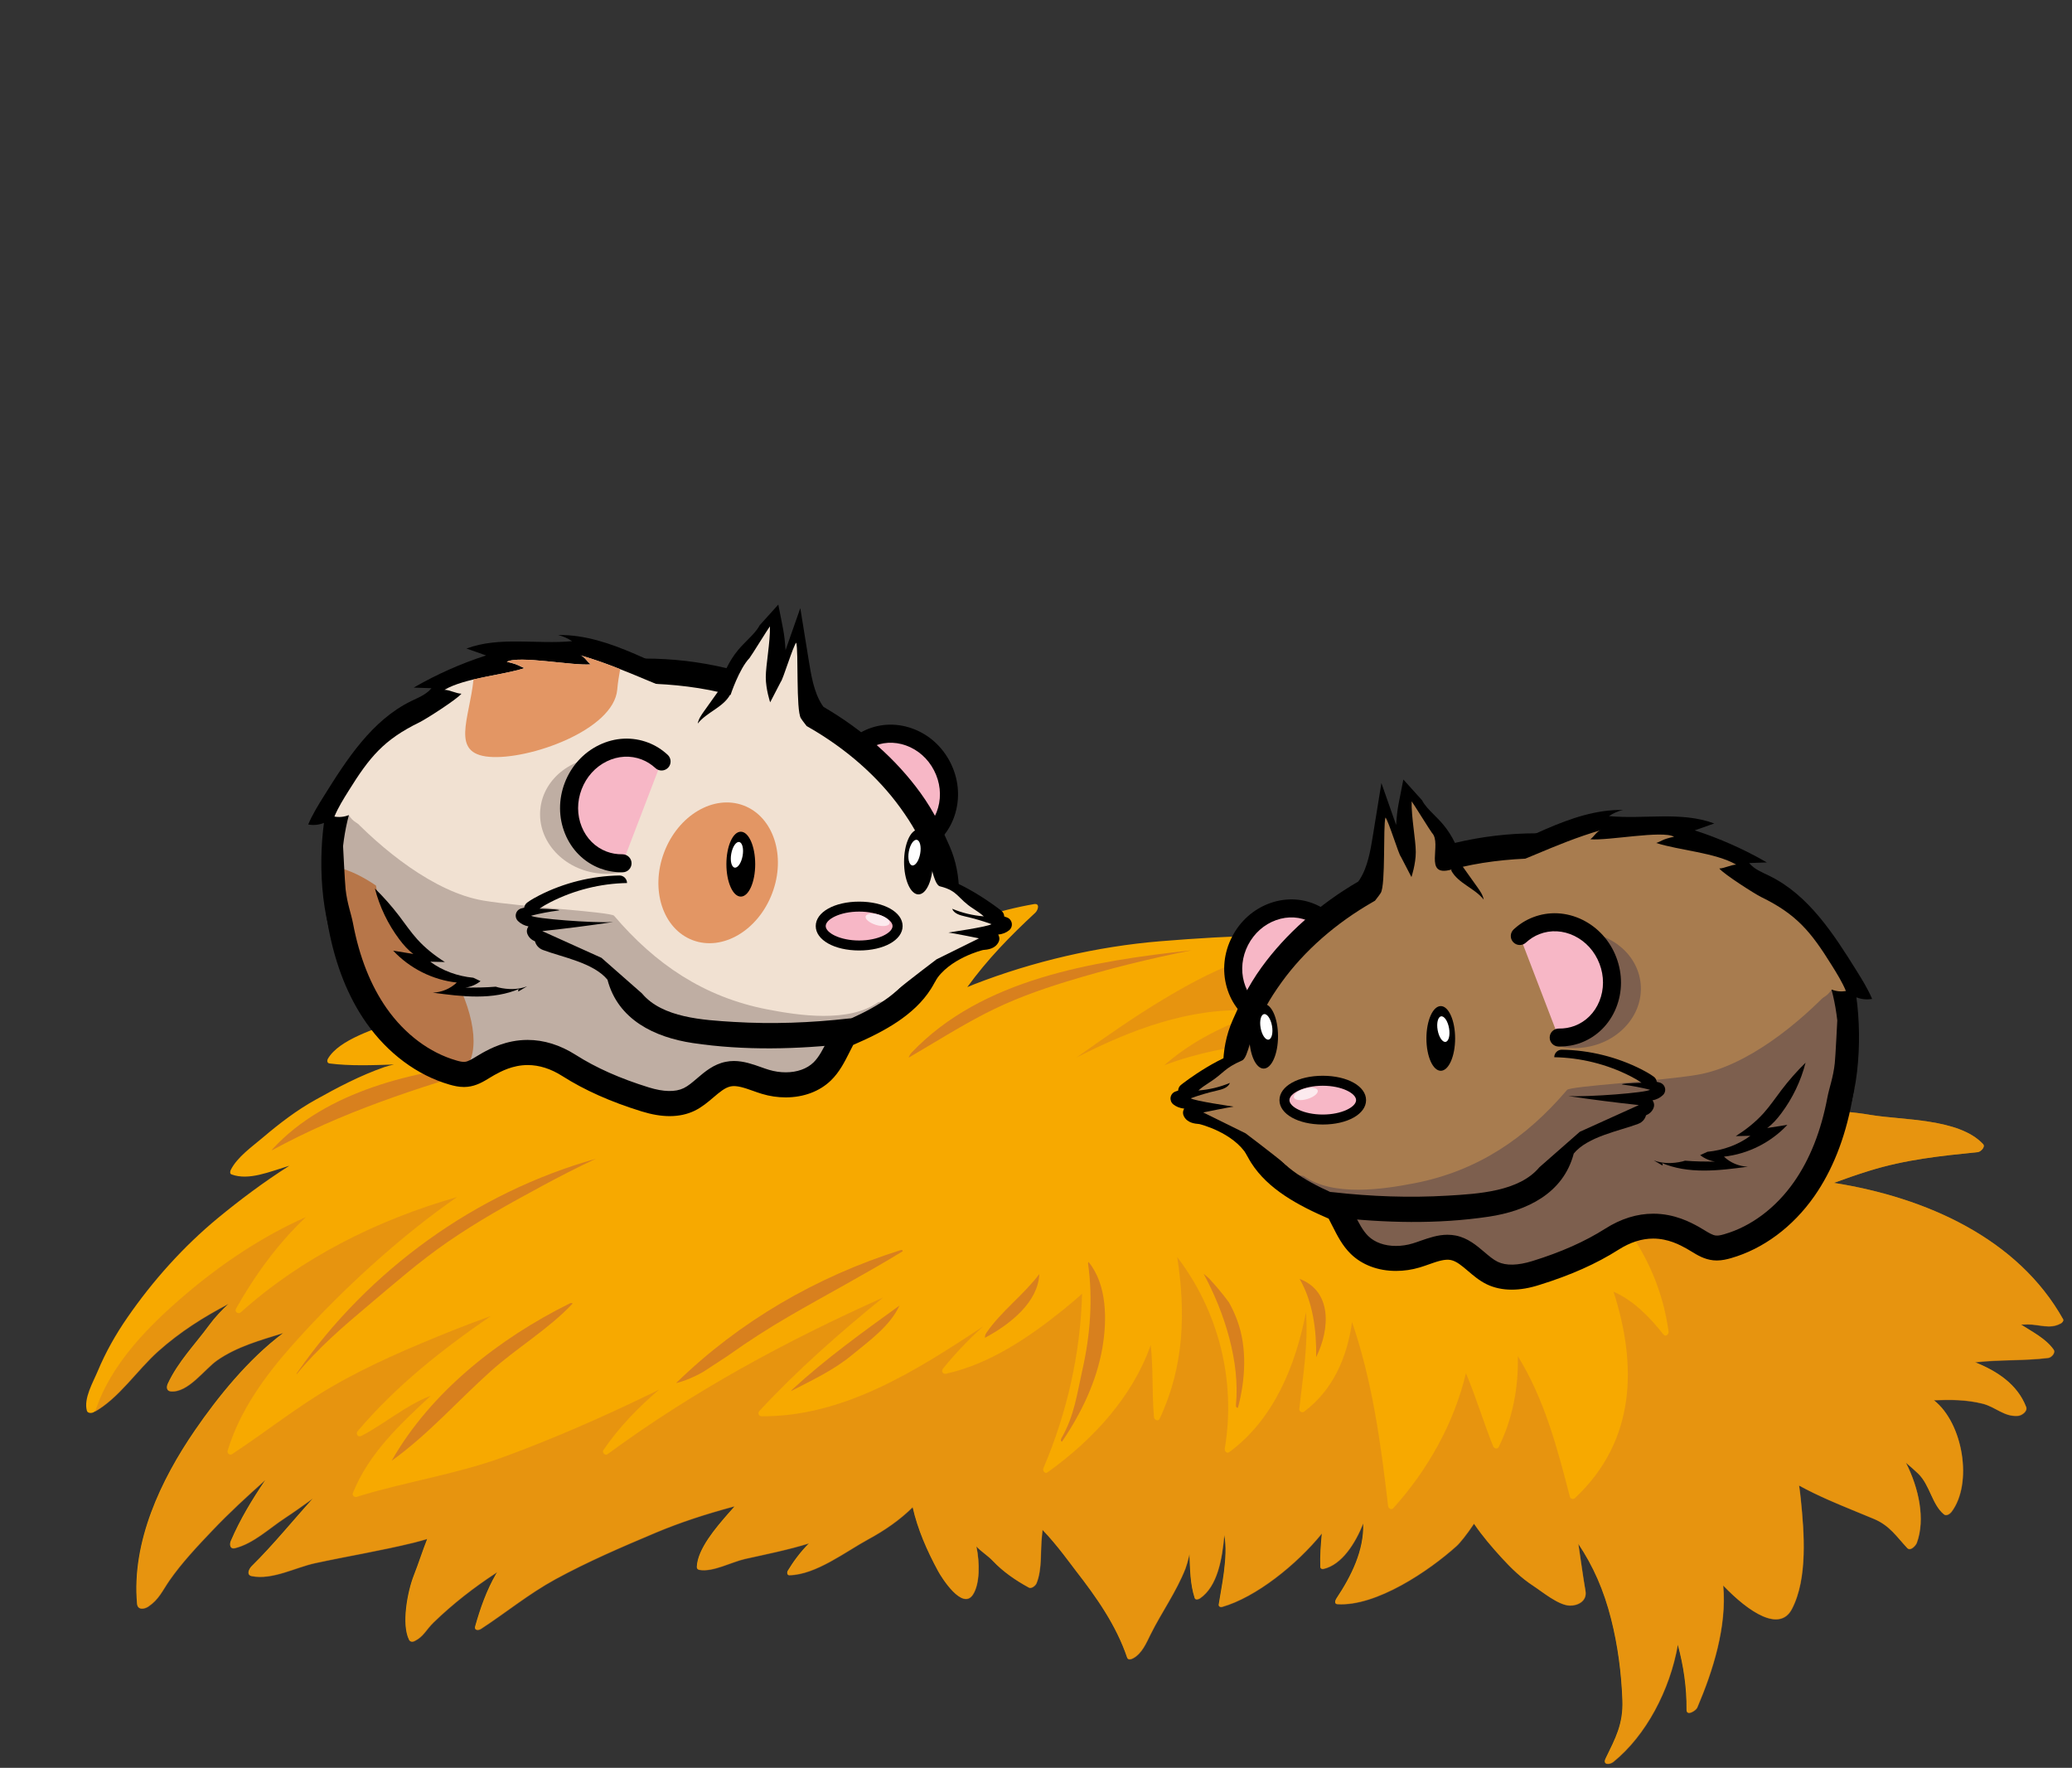 <svg enable-background="new 0 0 444.58 379.28" viewBox="0 0 444.58 379.28" xmlns="http://www.w3.org/2000/svg"><rect x="0" y="0" width="444.58" height="379.28" fill="#333333" stroke="none"/><path d="m442.68 283.05c-9.69-17.32-29.36-26.14-49.2-29.27 2.49-.91 5-1.78 7.53-2.57 7.86-2.45 15.35-3.21 23.39-4.03.57-.06 1.66-1.12 1.11-1.71-5.17-5.57-17.33-5.11-24.15-6.27-7.69-1.31-15.34-1.07-22.95-.16 6.04-1.75 12.15-3.16 18.26-4.82.57-.15 1.53-.89 1.25-1.6-1.23-3.13-11.09-2.23-13.58-2.29-1.75-.04-3.5-.05-5.25-.03 1.15-.46 2.32-.9 3.49-1.34 3.37-1.24 7.15-1.51 10.21-3.39.27-.16.81-.79.46-1.12-2.01-1.89-5.16-2.24-7.73-3.06-4.76-1.51-9.72-2.53-14.57-3.7-10.1-2.44-20.66-3.23-31.03-3.29-9.89-.05-19.89-.3-29.75.66-2.84.27-5.66.65-8.46 1.13 4.64-2.07 9.34-3.94 14.4-4.91 2.2-.42 5.66-.34 7.3-2.11.35-.38.76-.94.41-1.45-1.69-2.45-6.05-2.96-8.67-3.49-6.79-1.4-13.61-2.33-20.51-2.89-15.31-1.24-30.32-.66-45.59.59-13.56 1.11-27.39 4.33-40.07 9.26-.48.19-.95.39-1.43.59 4.3-5.94 9.12-10.88 14.59-15.96.59-.55 1.07-2.08-.28-1.85-15.37 2.66-30.38 10.11-40.95 21.53.3-2.97 1.26-5.95 1.89-8.81.91-4.12 1.53-8.11 3.46-11.91.76-1.5-.94-1.44-1.77-.75-5.24 4.39-8.74 10.38-11.85 16.39-.93 1.79-1.71 3.65-2.38 5.55-.62-.9-1.26-1.8-1.93-2.69-3.07-4.09-11.69-11.28-17.07-10.21-.79.16-1.78 1.1-1.54 1.97.83 3.12 3.15 6.04 4.71 8.85.21.38.4.77.58 1.15-3.31-1.27-7.33-1.77-10.53-2.25-10.01-1.49-20.18-1.14-30.22-.11-9.88 1.02-19.82 3.09-29.19 6.42-4.19 1.5-12.34 3.9-14.71 8.05-.23.41-.18.94.36 1.01 4.4.57 9.15.37 13.81.23-.7.14-1.4.32-2.07.55-5.18 1.81-9.98 4.34-14.76 7.01-4.05 2.25-7.73 5.07-11.25 8.06-2.31 1.97-5.52 4.19-6.92 6.96-.15.3-.27.85.16 1 3.7 1.36 8.11-.57 12.4-1.87-5.54 3.51-10.71 7.42-15.26 11.16-7.47 6.16-14 13.46-19.5 21.41-2.5 3.61-4.67 7.45-6.36 11.5-.99 2.37-3.05 5.84-2.33 8.48.16.6 1.01.57 1.44.34 5.35-2.9 9.28-9.01 13.83-13.08 4.76-4.24 9.75-7.37 15.12-10.18-1.46 1.37-2.87 2.82-4.14 4.55-3.07 4.19-6.65 7.79-8.88 12.55-.31.67-.34 1.56.59 1.66 3.7.39 7.28-4.76 9.95-6.63 4.28-2.99 9.3-4.34 14.23-5.88-7.51 5.6-14.07 13.77-18.94 20.85-7.32 10.65-13.63 23.96-12.43 37.26.12 1.36 1.55 1.15 2.41.57 2.26-1.52 2.97-3.33 4.52-5.58 2.65-3.82 6.06-7.43 9.26-10.79 3.53-3.71 7.41-7.29 11.34-10.78-2.83 4.17-5.44 8.46-7.42 13.1-.32.75-.18 1.8.91 1.52 4.01-1.03 7.31-4.24 10.72-6.47 1.97-1.29 3.97-2.74 5.99-4.18-4.38 4.82-8.49 9.94-13.11 14.49-.6.59-1.26 1.91-.02 2.16 4.42.88 9.37-1.87 13.6-2.78 7.05-1.52 14.12-2.67 21.14-4.39.99-.25 1.96-.52 2.92-.8-1.02 2.56-1.84 5.2-2.89 7.86-1.34 3.42-2.68 10.48-1.01 13.78.23.45.74.48 1.16.27 1.98-.98 2.44-2.41 4.14-4.05 4.1-3.96 8.59-7.46 13.36-10.57.09-.06.16-.11.25-.17-.08.13-.17.26-.25.4-2.06 3.59-3.36 7.29-4.48 11.26-.25.87.7.87 1.22.53 5.41-3.53 10.23-7.52 15.99-10.67 6.95-3.79 14.26-6.93 21.55-10 5.35-2.25 10.8-3.99 16.29-5.48l.63-.15c-.51.56-1.01 1.13-1.51 1.7-2.38 2.75-6.48 7.44-6.61 11.31-.01.38.24.56.57.62 2.89.5 6.86-1.7 9.75-2.35 4.55-1.01 9.25-1.95 13.75-3.34-1.81 1.79-3.42 3.99-4.55 5.88-.2.33-.18.96.33.95 5.72-.11 12.1-5.09 16.95-7.72 3.45-1.87 6.73-4.12 9.51-6.87 1.08 4.76 3.04 9.25 5.46 13.72.78 1.44 5.21 8.44 7.45 5.05 1.51-2.28 1.5-6.83.76-10.35 1.05 1.12 2.47 1.98 3.51 3.08 2.2 2.34 4.94 4.21 7.75 5.74.56.3 1.43-.43 1.63-.9 1.26-3.02.8-7.01 1.18-10.27.04-.4.08-.8.12-1.21 3.14 3.24 6.3 7.69 7.11 8.72 4.47 5.74 8.71 11.76 11.05 18.69.21.61.98.31 1.36.09 1.84-1.05 2.74-3.22 3.64-5.04 2.4-4.82 5.52-9.12 7.51-14.17.2-.52.53-1.62.87-3.05.12 3.18.14 6.38 1.11 9.38.16.49.82.28 1.12.08 3.78-2.57 4.79-8.52 5.24-13.58.9 4.62-.69 11.5-1.2 14.94-.05.38.38.57.68.48 7.27-2.06 16.03-9.08 21.45-15.76-.23 2.42-.41 4.84-.33 7.14.01.37.31.54.66.46 3.96-.9 6.85-5.51 8.55-9.77.2 5.79-2.55 11.31-5.75 16.11-.25.37-.53 1.18.19 1.22 8.34.53 19.68-7.16 25.56-12.46.78-.7 2.23-2.52 3.76-4.8 1.77 2.62 3.87 5.05 5.94 7.32 2.04 2.23 4.22 4.34 6.76 6 1.96 1.28 5.41 4.18 7.85 4.24 1.76.05 3.73-1.01 3.37-3.11-.58-3.36-1.02-6.74-1.53-10.12 3.19 4.77 5.45 9.86 7.04 16.13 1.43 5.64 2.2 11.54 2.42 17.36.2 5.2-1.51 8.23-3.61 12.56-.69 1.43.87 1.35 1.67.71 6.98-5.66 12.11-15.35 13.83-25.13 1.22 4.53 1.93 9.19 1.87 13.97-.01 1.43 2.01.18 2.29-.48 3.38-7.93 6.37-17.34 5.57-26.19 5.6 5.84 12.13 10.03 14.74 5.03 3.43-6.58 2.62-16.51 1.9-23.56-.09-.91-.21-1.9-.36-2.92 2.08 1.14 4.23 2.16 6.37 3.11 3.22 1.42 6.49 2.7 9.72 4.06 3.37 1.42 4.85 3.82 7.12 6.24.69.74 1.85-.55 2.06-1.14 1.83-5.01.45-11.69-2.34-17.15.89.74 1.77 1.5 2.61 2.31 2.54 2.44 2.96 6.62 5.54 8.75.52.43 1.29-.1 1.62-.53 4.58-6.04 2.55-18.98-3.77-23.95 3.5-.14 6.93-.15 10.44.73 2.85.72 4.63 2.86 7.6 2.62.77-.06 2.11-.96 1.75-1.91-1.86-4.86-6.28-7.73-10.95-9.58 5.25-.61 10.51-.29 15.7-.94.67-.09 1.63-1.1 1.15-1.78-1.67-2.37-4.57-3.81-6.99-5.37.47-.02.94-.03 1.41-.04 2.52-.02 4.77 1.08 7.04-.18.31-.06.77-.58.59-.9z" fill="#f7a900"/><g fill="#d8801e"><path d="m442.68 283.05c-9.69-17.32-29.36-26.14-49.2-29.27 2.49-.91 5-1.78 7.53-2.57 7.86-2.45 15.35-3.21 23.39-4.03.57-.06 1.66-1.12 1.11-1.71-5.17-5.57-17.33-5.11-24.15-6.27-7.69-1.31-15.34-1.07-22.95-.16 6.04-1.75 12.15-3.16 18.26-4.82.57-.15 1.53-.89 1.25-1.6-1.23-3.13-11.09-2.23-13.58-2.29-1.75-.04-3.5-.05-5.25-.03 1.15-.46 2.32-.9 3.49-1.34 3.37-1.24 7.15-1.51 10.21-3.39.27-.16.81-.79.46-1.12-2.01-1.89-5.16-2.24-7.73-3.06-4.76-1.51-9.72-2.53-14.57-3.7-10.1-2.44-20.66-3.23-31.03-3.29-9.89-.05-19.89-.3-29.75.66-2.84.27-5.66.65-8.46 1.13 4.64-2.07 9.34-3.94 14.4-4.91 2.2-.42 5.66-.34 7.3-2.11.35-.38.76-.94.41-1.45-1.69-2.45-6.05-2.96-8.67-3.49-6.79-1.4-13.61-2.33-20.51-2.89-9.78-.79-19.43-.84-29.11-.44 5.5.25 11 .65 16.49 1.13.82.07.85 1.32 0 1.3-11.53-.34-22.61 5.19-32.26 10.98-6.49 3.89-12.67 8.23-18.82 12.6 11.63-5.94 23.99-10.68 37.22-10.15.75.03.86 1.03.17 1.28-6.64 2.41-13.18 5.78-18.5 10.5 13.84-5.23 29.31-5.7 43.95-5.24 13.71.42 28.57.33 40.97 6.99.56.3.32 1.25-.33 1.21-9.59-.51-18.9 2.27-27.84 5.77 2.32-.26 4.64-.52 6.97-.71 6.34-.51 12.76-.34 19.1.24 11.42 1.04 23.51 3.32 32.86 10.39.5.38.37 1.18-.33 1.21-9.14.33-18.76.91-27.67 3.52 10.74 8.03 18.57 19.58 20.51 33.77.07.55-.63 1.22-1.09.63-2.97-3.78-6.46-7.32-10.72-9.2 4.99 15.49 4.98 31.85-8.28 44.29-.35.33-.96.2-1.09-.29-2.73-10.6-5.49-20.98-11.17-30.17.19 6.81-1.2 13.7-4.1 19.49-.28.56-1 .32-1.19-.15-2.09-5.19-3.67-10.55-5.84-15.68-2.52 10.66-8.2 20.79-15.59 28.96-.42.46-1.05.05-1.11-.46-1.56-13.43-3.39-26.81-7.74-39.49-1.05 7.68-4.17 14.71-10.33 19.27-.38.28-1.03-.1-.98-.56.73-6.93 1.96-13.87 1.43-20.81-2.23 11.44-6.88 22.98-16.47 30.03-.52.38-1.04-.24-.96-.73 2.47-14.56-1.33-29.53-10.2-41.12 1.83 11.83 1.52 23.43-3.77 34.69-.3.64-1.16.25-1.21-.33-.47-5.03-.12-10.38-.71-15.48-3.87 11-12.24 20.23-22.13 27.3-.59.43-1.11-.37-.89-.89 5.08-11.92 7.95-24.58 8.3-37.42-1.29 1.15-2.6 2.26-3.9 3.31-7.37 5.97-15.91 11.78-25.32 13.85-.67.15-1.03-.59-.63-1.09 2.61-3.24 5.49-6.23 8.56-9.03-14.49 9.6-29.98 19.38-47.51 19.24-.58 0-.84-.7-.46-1.11 8.19-8.84 17.22-16.77 26.55-24.35-20.75 9.27-40.76 20.1-59.11 33.6-.53.38-1.25-.37-.89-.89 3.37-4.94 7.49-9.14 11.96-12.98-.67.33-1.32.67-1.98.99-10.21 4.94-20.61 9.52-31.26 13.43-10.33 3.79-21.21 5.36-31.69 8.61-.44.13-.99-.34-.8-.8 3.42-8.52 10.12-14.77 16.73-20.9-5.36 2.04-9.82 5.99-14.91 8.63-.68.35-1.26-.46-.79-1.02 8.3-9.8 18.19-17.57 28.6-24.72-2.76 1-5.5 2.02-8.22 3.11-8.9 3.58-17.98 7.41-26.27 12.27-7.33 4.29-13.96 9.61-21.05 14.26-.48.31-1.11-.2-.95-.73 2.59-8.57 7.97-15.98 13.85-22.61 6.03-6.78 12.52-13.22 19.34-19.2 5.1-4.47 10.44-8.74 16.04-12.62-17.21 4.94-33.42 13.06-46.41 24.74-.54.49-1.39-.13-1.02-.79 4.07-7.22 8.98-13.97 15-19.66-9.34 4.15-18.12 10.03-25.84 16.61-7.92 6.75-16.14 15.02-19.4 25.18 5.21-2.96 9.09-8.92 13.56-12.92 4.76-4.24 9.75-7.37 15.12-10.18-1.46 1.37-2.87 2.82-4.14 4.55-3.07 4.19-6.65 7.79-8.88 12.55-.31.67-.34 1.56.59 1.66 3.7.39 7.28-4.76 9.95-6.63 4.28-2.99 9.3-4.34 14.23-5.88-7.51 5.6-14.07 13.77-18.94 20.85-7.32 10.65-13.63 23.96-12.43 37.26.12 1.36 1.55 1.15 2.41.57 2.26-1.52 2.97-3.33 4.52-5.58 2.65-3.82 6.06-7.43 9.26-10.79 3.53-3.71 7.41-7.29 11.34-10.78-2.83 4.17-5.44 8.46-7.42 13.1-.32.75-.18 1.8.91 1.52 4.01-1.03 7.31-4.24 10.72-6.47 1.97-1.29 3.97-2.74 5.99-4.18-4.38 4.82-8.49 9.94-13.11 14.49-.6.59-1.26 1.91-.02 2.16 4.42.88 9.37-1.87 13.6-2.78 7.05-1.52 14.12-2.67 21.14-4.39.99-.25 1.96-.52 2.92-.8-1.02 2.56-1.84 5.2-2.89 7.86-1.34 3.42-2.68 10.48-1.01 13.78.23.45.74.48 1.16.27 1.98-.98 2.44-2.41 4.14-4.05 4.1-3.96 8.59-7.46 13.36-10.57.09-.06.16-.11.25-.17-.08.13-.17.26-.25.4-2.06 3.59-3.36 7.29-4.48 11.26-.25.87.7.87 1.22.53 5.41-3.53 10.23-7.52 15.99-10.67 6.95-3.79 14.26-6.93 21.55-10 5.35-2.25 10.8-3.99 16.29-5.48l.63-.15c-.51.56-1.01 1.13-1.51 1.7-2.38 2.75-6.48 7.44-6.61 11.31-.01.38.24.56.57.62 2.89.5 6.86-1.7 9.75-2.35 4.55-1.01 9.25-1.95 13.75-3.34-1.81 1.79-3.42 3.99-4.55 5.88-.2.33-.18.96.33.95 5.72-.11 12.1-5.09 16.95-7.72 3.45-1.87 6.73-4.12 9.51-6.87 1.08 4.76 3.04 9.25 5.46 13.72.78 1.44 5.21 8.44 7.45 5.05 1.51-2.28 1.5-6.83.76-10.35 1.05 1.12 2.47 1.98 3.51 3.08 2.2 2.34 4.94 4.21 7.75 5.74.56.3 1.43-.43 1.63-.9 1.26-3.02.8-7.01 1.18-10.27.04-.4.08-.8.12-1.21 3.14 3.24 6.3 7.69 7.11 8.72 4.47 5.74 8.71 11.76 11.05 18.69.21.61.98.31 1.36.09 1.84-1.05 2.74-3.22 3.64-5.04 2.4-4.82 5.52-9.12 7.51-14.17.2-.52.53-1.62.87-3.05.12 3.18.14 6.38 1.11 9.38.16.49.82.28 1.12.08 3.78-2.57 4.79-8.52 5.24-13.58.9 4.62-.69 11.5-1.2 14.94-.05.38.38.57.68.48 7.27-2.06 16.03-9.08 21.45-15.76-.23 2.42-.41 4.84-.33 7.14.01.37.31.54.66.46 3.96-.9 6.85-5.51 8.55-9.77.2 5.79-2.55 11.31-5.75 16.11-.25.37-.53 1.18.19 1.22 8.34.53 19.68-7.16 25.56-12.46.78-.7 2.23-2.52 3.76-4.8 1.77 2.62 3.87 5.05 5.94 7.32 2.04 2.23 4.22 4.34 6.76 6 1.96 1.28 5.41 4.18 7.85 4.24 1.76.05 3.73-1.01 3.37-3.11-.58-3.36-1.02-6.74-1.53-10.12 3.19 4.77 5.45 9.86 7.04 16.13 1.43 5.64 2.2 11.54 2.42 17.36.2 5.2-1.51 8.23-3.61 12.56-.69 1.43.87 1.35 1.67.71 6.98-5.66 12.11-15.35 13.83-25.13 1.22 4.53 1.93 9.19 1.87 13.97-.01 1.43 2.01.18 2.29-.48 3.38-7.93 6.37-17.34 5.57-26.19 5.6 5.84 12.13 10.03 14.74 5.03 3.43-6.58 2.62-16.51 1.9-23.56-.09-.91-.21-1.9-.36-2.92 2.08 1.14 4.23 2.16 6.37 3.11 3.22 1.42 6.49 2.7 9.72 4.06 3.37 1.42 4.85 3.82 7.12 6.24.69.74 1.85-.55 2.06-1.14 1.83-5.01.45-11.69-2.34-17.15.89.74 1.77 1.5 2.61 2.31 2.54 2.44 2.96 6.62 5.54 8.75.52.43 1.29-.1 1.62-.53 4.58-6.04 2.55-18.98-3.77-23.95 3.5-.14 6.93-.15 10.44.73 2.85.72 4.63 2.86 7.6 2.62.77-.06 2.11-.96 1.75-1.91-1.86-4.86-6.28-7.73-10.95-9.58 5.25-.61 10.51-.29 15.7-.94.67-.09 1.63-1.1 1.15-1.78-1.67-2.37-4.57-3.81-6.99-5.37.47-.02.94-.03 1.41-.04 2.52-.02 4.77 1.08 7.04-.18.26-.13.72-.65.54-.97z" opacity=".5"/><path d="m104.97 219.12c7.57-.58 15.18-.98 22.76-1.36 7.69-.39 15.33-.13 23.02.01 1.64.03 3.28.07 4.93.14-22.96-4.72-48.72-3.25-70.52 4.32 6.61-.93 13.11-2.6 19.81-3.11z"/><path d="m105.48 228.75c.12-.31.05-.58-.43-.54-16.03 1.43-35.04 5.84-46.48 18.22-.12.12-.19.26-.25.38 14.86-8.13 30.95-13.37 47.16-18.06z"/><path d="m79.04 280.05c5.53-4.66 10.96-9.41 16.92-13.53 6.46-4.47 13.28-8.26 20.18-11.98 3.85-2.08 7.74-4.09 11.7-5.93-25.78 7.27-48.7 23.82-64.05 45.86-.11.15-.15.29-.18.41 4.52-5.56 9.98-10.24 15.43-14.83z"/><path d="m105.3 294.18c5.57-4.99 12.41-9.02 17.57-14.51-.13-.13-.34-.17-.66-.01-15.07 7.48-29.72 18.88-38.17 33.73 7.83-5.61 14.1-12.79 21.26-19.21z"/><path d="m150.9 294.32c1.75-1.15 3.49-2.28 5.23-3.42.15-.1.3-.2.44-.31 4.1-2.91 8.3-5.61 12.65-8.14 8.13-4.72 16.45-9.09 24.47-14 .01-.22-.12-.34-.49-.23-17.97 5.67-34.48 15.23-48.04 28.42-.03.03-.04.06-.07.09 2.05-.51 3.97-1.37 5.81-2.41z"/><path d="m199.69 206.35c1.86-1.51 3.74-2.97 5.68-4.35-.17-.22-.49-.3-1.07-.07-4.36 1.75-9.44 4.26-12.95 7.42-3.59 3.24-5.92 6.63-8.54 10.62 6.24-3.5 11.36-9.15 16.88-13.62z"/><path d="m211.32 217.48c5.66-2.92 11.52-5.05 17.6-6.91 8.81-2.7 17.75-4.91 26.77-6.69-21.27 2.33-45.05 6.13-60.06 21.92-.34.35-.55.75-.66 1.11 5.45-3.16 10.76-6.54 16.35-9.43z"/><path d="m182.8 290.72c3.71-3.06 8.13-6.17 10.21-10.63-7.88 5.7-15.76 11.36-22.95 17.96-.14.13-.24.27-.35.41 4.52-2.34 9.16-4.49 13.09-7.74z"/><path d="m223 273.35c-3.42 4.52-8.11 7.9-11.32 12.55-.3.43-.38.82-.33 1.11 5.47-2.92 11.4-7.68 11.65-13.66z"/><path d="m227.85 309.32c4.15-6.1 7.44-12.9 8.69-20.18 1.01-5.91 1.03-13.52-2.98-18.4-.07.15-.11.29-.1.4 1.07 7.53.47 15.26-1.19 22.65-1.19 5.29-1.75 9.97-4.5 14.73-.24.44-.15.69.08.8z"/><path d="m263.68 279.41c-1.32-1.81-2.77-3.52-4.3-5.17-.38-.32-.75-.65-1.13-.97 4.52 8.34 7.84 18.92 6.94 28.18-.04.42.14.58.42.6 1.63-6.04 2.01-12.93-.13-18.72-.49-1.35-1.09-2.67-1.8-3.92z"/><path d="m278.85 274.38c2.88 4.98 3.65 11.09 3.55 16.79 3.03-6.13 3.38-14.16-3.55-16.79z"/></g><path d="m315.41 184.87c.17.18-.35.27-.35.03s.29-.37.52-.44c11.08-3.21 21.12-10.86 32.65-10.69-1.07.26-2.09.7-3.01 1.32 7.56.72 15.49-1.07 22.6 1.58-1.4.49-2.8.98-4.2 1.48 5.39 1.74 10.59 4.05 15.49 6.88-1.27.04-2.53.09-3.8.13 1.09 1.34 2.79 1.99 4.34 2.75 8.39 4.1 13.75 12.41 18.69 20.33 1.22 1.96 2.45 3.94 3.35 6.07-1.13.21-2.31.09-3.37-.34 1.28 9.47.6 22.89-4.56 30.93"/><path d="m285.44 198.72c-.9-1.04-1.99-1.94-3.27-2.6-5.72-2.96-12.93-.4-16.09 5.72s-1.09 13.48 4.64 16.44c1.28.66 2.65 1.04 4.02 1.17z" fill="#f7b7c6"/><path d="m274.73 221.37c-.06 0-.12 0-.18-.01-1.68-.16-3.27-.62-4.72-1.37-3.25-1.68-5.6-4.6-6.62-8.22-1.01-3.58-.6-7.42 1.16-10.81 1.75-3.4 4.65-5.95 8.15-7.2 3.55-1.26 7.29-1.03 10.54.65 1.45.75 2.75 1.78 3.85 3.06.7.81.61 2.03-.2 2.72-.81.7-2.03.61-2.72-.2-.78-.9-1.69-1.63-2.7-2.15-2.29-1.18-4.94-1.34-7.47-.44-2.58.92-4.71 2.81-6.02 5.33-1.3 2.52-1.61 5.36-.87 7.99.73 2.58 2.39 4.66 4.68 5.84 1.01.52 2.13.85 3.31.96 1.06.1 1.84 1.04 1.74 2.1-.1 1-.94 1.75-1.93 1.75z"/><path d="m395.34 227.71c-.15-1.73-.55-3.4-1.09-5.04-3.46-21.74-31.04-41.2-64.57-41.2-6.63 0-13.03.91-19.06 2.54-.7-1.94-.74-4.3-2.07-5.89-1.62-1.95-4.39-6.01-5.52-8.28-.95 4.83-.81 16.27-.81 16.27s-4.58-11.68-4.94-13.88c-.6 3.7-1.24 14.76-3.26 17.91-.23.36-.5.7-.76 1.04-7.88 4.52-15.04 10.54-20.38 17.92-2.35 3.25-4.52 6.8-5.82 10.61-2.41 7.06.42 23.16 3.68 28.3s9.43 8.42 16.26 11.32c1.51 2.6 2.58 5.67 4.73 7.77 3.09 3.01 8.01 3.48 12.15 2.23 2.63-.79 5.27-2.19 7.96-1.65 3.28.66 5.34 3.96 8.35 5.42 2.89 1.4 6.34.94 9.41-.01 5.68-1.76 11.27-4.06 16.29-7.25 8.26-5.25 14.71-1.72 17.26-.32 1.54.85 2.99 2.03 4.74 2.21.95.1 1.91-.12 2.83-.38 6.67-1.92 12.39-6.53 16.38-12.22 3.99-5.68 6.34-12.39 7.63-19.22.51-2.68.86-5.45.61-8.2z" fill="#a87c4f"/><path d="m396.01 229.06c-.15-1.73-.55-3.4-1.09-5.04-.44-2.77-.32-9.66-1.51-12.32-7.34 7.88-18.69 17.11-29.24 18.89-8.08 1.36-27.23 2.42-27.93 3.24-8.83 10.37-19.24 17.4-32.72 20.02-6.8 1.32-17.48 2.93-23.8-1.54-.76-.12-1.52-.27-2.28-.46-1.58-.4-3.77-1.26-6.01-2.45 3.85 4.64 9.4 8.41 16.22 11.3 1.51 2.6 2.58 5.67 4.73 7.77 3.09 3.01 8.01 3.48 12.15 2.24 2.63-.79 5.27-2.19 7.96-1.65 3.28.66 5.34 3.96 8.35 5.42 2.89 1.4 6.34.94 9.41-.01 5.68-1.76 11.27-4.06 16.29-7.25 8.26-5.25 14.71-1.72 17.26-.32 1.54.85 2.99 2.03 4.74 2.21.95.1 1.91-.12 2.83-.38 6.67-1.92 12.39-6.53 16.38-12.22 3.99-5.68 6.34-12.39 7.63-19.22.52-2.72.87-5.48.63-8.23z" fill="#7d5f4e"/><path d="m324.35 276.69c-1.96 0-3.76-.39-5.34-1.15s-2.87-1.87-4.02-2.85c-1.33-1.13-2.47-2.11-3.7-2.36-1.28-.26-2.92.3-4.66.92-.67.24-1.34.47-2 .67-1.67.5-3.39.75-5.11.75-3.83 0-7.27-1.29-9.68-3.64-1.83-1.78-2.91-3.95-3.97-6.04-.27-.53-.53-1.05-.79-1.54-6.56-2.84-13.02-6.3-16.63-11.99-1.67-2.63-9.73-17.59-3.96-30.6 1.53-3.45 3.19-7.17 6.19-11.32 5.18-7.16 12.35-13.51 20.75-18.41.11-.14.21-.28.31-.43 1.75-2.74 2.32-6.25 2.87-9.65l1.79-11.05 3.16 9c.1-1.63.27-3.24.54-4.62l1.01-5.14 4.01 4.45c.55 1.09 1.54 2.09 2.59 3.14.66.66 1.34 1.34 1.98 2.11.97 1.16 1.79 2.45 2.49 3.9 5.75-1.37 11.62-2.06 17.49-2.06 33.15 0 63.23 19.38 67.18 43.25.62 1.92 1 3.7 1.15 5.43.29 3.31-.2 6.52-.66 8.95-1.5 7.95-4.22 14.76-8.07 20.26-4.6 6.56-10.94 11.27-17.83 13.25-.87.25-1.93.51-3.09.51-.25 0-.5-.01-.75-.04-1.92-.2-3.41-1.11-4.73-1.92-.34-.21-.68-.42-1.03-.61-1.36-.75-3.88-2.13-7.13-2.13-2.45 0-4.94.8-7.41 2.37-4.76 3.03-10.3 5.49-16.93 7.55-2.19.71-4.16 1.04-6.02 1.04zm-13.77-11.78c.61 0 1.2.06 1.78.17 2.59.52 4.46 2.12 6.12 3.53.99.84 1.92 1.64 2.87 2.1 1.8.87 4.32.81 7.45-.16 6.17-1.91 11.29-4.19 15.65-6.96 3.34-2.12 6.8-3.2 10.29-3.2 4.61 0 8.05 1.89 9.7 2.79.42.23.83.48 1.25.74.91.56 1.77 1.08 2.48 1.16.55.06 1.23-.12 1.81-.29 5.73-1.65 11.03-5.62 14.93-11.18 3.42-4.87 5.84-10.98 7.19-18.18.4-2.09 1.24-4.22 1.58-7.32.15-1.37.54-9.19.54-9.19-3.43-29.79-30.15-35.55-64.53-34.78-6.17.14-12.35.82-18.37 2.45s-1.83-5.58-4.06-7.89c-.26-.27-4.1-6.49-4.37-6.78-.09 3.37.89 8.3.89 10.88 0 2.59-.93 5.37-.93 5.37l-2.28-4.39c-.45-.43-2.63-7.65-3.3-8.39-.53 1.83.07 14.5-1.01 16.19-.24.38-.51.73-.79 1.09l-.44.57-.46.27c-7.95 4.55-14.71 10.49-19.54 17.17-2.68 3.7-4.42 6.85-5.46 9.91-2.16 6.31.63 21.63 3.41 26 2.98 4.7 9 7.73 15.05 10.29l.82.35.45.77c.5.86.94 1.73 1.36 2.58.89 1.78 1.74 3.46 2.92 4.61 1.4 1.37 3.51 2.12 5.94 2.12 1.18 0 2.42-.18 3.57-.53.58-.17 1.16-.38 1.75-.59 1.71-.59 3.65-1.28 5.74-1.28z"/><path d="m315.19 188.95c.16.16-.32.25-.32.03s.26-.34.48-.4c10.07-2.92 18.02-7.55 28.19-10.49-.97.23-1.49 1.41-2.32 1.97 3.84.35 15.44-1.97 17.98-.54-2.55.54-2.55.89-3.82 1.34 4.89 1.58 12.69 2.06 17.15 4.64-1.15.04-2.48.79-3.63.83.99 1.22 7.57 5.43 8.98 6.12 7.62 3.72 10.67 7.44 15.15 14.64 1.11 1.78 2.23 3.58 3.04 5.52-1.02.19-2.1.08-3.07-.31-3.47 5.52-11.78-1.32-12.63 8.49" fill="#a87c4f"/><path d="m257.32 241.16c-.96-.08-2.57-.22-3.32-1.71-.22-.45-.23-.97-.01-1.42.03-.06.06-.12.1-.18-.9-.09-1.71-.4-2.35-.92-.45-.37-.66-.94-.57-1.51.1-.57.49-1.04 1.04-1.24.19-.07.39-.14.58-.2.01-.43.2-.86.54-1.16.66-.58 9.1-7 14.99-7.66.88-.11 1.67.54 1.77 1.42s-.54 1.68-1.42 1.77c-3.62.41-4.4 5.68-2.69 5.41.85-.14 1.65.42 1.83 1.26.17.84-.35 1.67-1.18 1.88-3.32.83.98 6.66 1.06 7.28.08.66.68 4.95-.12 3.65-2.97-4.9-10.15-6.66-10.25-6.67z"/><path d="m267.26 243.15s4.98 3.74 9.2 7.16c3.06 1.35 4.98 1.42 8.13 1.89 2.09.32 4.19.55 6.3.73.01-2.95-3.08-7.1-3.08-7.1l-5.31-9.88-5.03-9.87-1.53-9.11-5.98 3.81c-1.6.18-1.99 6.11-3.47 6.75-3.96 1.72-3.7 2.6-7.14 4.8-.78.49-1.53 1.02-2.22 1.63 2.32-.18 4.62-.73 6.77-1.63-.39 1.04-1.66 1.39-2.75 1.64-1.92.44-3.81.99-5.66 1.66.69.56 9.21 1.79 9.21 1.79s-1.55.22-6.53 1.25z" fill="#a87c4f"/><path d="m334.33 224.44c1.57.37 3.24.51 4.96.35 7.67-.71 13.38-6.85 12.74-13.71s-7.37-11.84-15.05-11.13c-1.72.16-3.34.61-4.81 1.26z" fill="#7d5f4e"/><ellipse cx="309.14" cy="222.79" rx="3.08" ry="6.94"/><path d="m334.44 222.6c1.38.02 2.77-.19 4.12-.71 6.02-2.3 8.9-9.39 6.43-15.82-2.46-6.43-9.34-9.78-15.36-7.47-1.35.52-2.53 1.29-3.54 2.22z" fill="#f7b7c6"/><path d="m334.64 224.53c-.08 0-.15 0-.23 0-1.07-.02-1.92-.9-1.9-1.96.02-1.07.89-1.9 1.96-1.9 1.19.02 2.33-.18 3.4-.58 2.41-.92 4.29-2.8 5.3-5.29 1.03-2.53 1.04-5.39.02-8.04-1.01-2.65-2.93-4.77-5.39-5.97-2.41-1.17-5.07-1.32-7.47-.39-1.07.41-2.05 1.03-2.92 1.83-.78.73-2 .68-2.73-.1s-.68-2 .1-2.73c1.24-1.15 2.64-2.03 4.17-2.61 3.41-1.31 7.16-1.12 10.55.53 3.34 1.63 5.94 4.49 7.3 8.06s1.35 7.43-.05 10.88c-1.42 3.49-4.08 6.13-7.49 7.44-1.46.55-3.02.83-4.62.83z"/><ellipse cx="309.86" cy="220.78" fill="#fff" rx="1.24" ry="2.78" transform="matrix(.984 -.176 .176 .984 -34.067 58.08)"/><path d="m357.24 233.39c-.15-.56-.59-.99-1.15-1.14-.2-.05-.4-.1-.6-.15-.06-.43-.28-.83-.65-1.1-.91-.66-1.86-1.17-2.58-1.54-5.28-2.69-11.21-4.16-17.14-4.25-.87-.02-1.62.7-1.63 1.58v.03c5.67.1 11.31 1.5 16.36 4.08.82.42 1.62.87 2.37 1.4-2.3.04-5.05.26-4 .4 1.95.25 3.89.62 5.8 1.1-.63.62-13.21 1.6-17.45 1.35v.01c5.01.75 10.04 1.39 15.07 1.93l-12.67 5.73-8.66 7.6c-4.36 5.24-13.16 5.71-19.66 6.1-8.23.49-16.44.19-24.63-.74-3.42-.39-3.39 4.97 0 5.35 11.03 1.25 22.41 1.55 33.42-.1 8.15-1.22 15.99-4.98 18.23-13.53v-.01c3-3.66 9.83-4.86 13.82-6.37.94-.36 1.48-1.06 1.69-1.84.66-.28 1.3-.75 1.63-1.61.18-.47.13-.99-.13-1.42-.04-.06-.07-.11-.12-.17.89-.18 1.66-.56 2.25-1.14.42-.4.58-1 .43-1.55z"/><ellipse cx="283.82" cy="236.03" fill="#f7b7c6" rx="8.22" ry="4.16"/><path d="m283.82 241.26c-5.3 0-9.29-2.25-9.29-5.23s3.99-5.23 9.29-5.23 9.29 2.25 9.29 5.23-3.99 5.23-9.29 5.23zm0-8.32c-4.09 0-7.15 1.63-7.15 3.09s3.06 3.09 7.15 3.09 7.15-1.63 7.15-3.09-3.06-3.09-7.15-3.09z"/><ellipse cx="280" cy="234.7" fill="#fceaee" rx="2.66" ry="1.14" transform="matrix(.959 -.285 .285 .959 -55.228 89.419)"/><ellipse cx="271.14" cy="222.32" rx="3.08" ry="6.94"/><ellipse cx="271.86" cy="220.31" fill="#fff" rx="1.24" ry="2.78" transform="matrix(.984 -.176 .176 .984 -34.578 51.373)"/><path d="m379.18 242.01c1.17-.85 2.14-1.96 3.01-3.13 2.43-3.24 4.22-6.96 5.22-10.88-1.86 1.82-3.59 3.78-5.17 5.86-1.27 1.67-2.45 3.42-3.86 4.99-1.73 1.92-3.76 3.51-5.94 4.9 1.04-.02 2.09-.05 3.13-.07-2.58 1.92-5.83 3.11-9.22 3.43-.51.25-1.03.49-1.55.72.91.71 2.03 1.21 3.22 1.39-2.14 0-4.32-.02-6.47-.2-.2.05-.4.12-.6.17-2.01.47-4.18.5-6.1-.24l1.85 1.1c.15-.23-.02-.59-.29-.61 5.77 2.52 12.38 1.72 18.62.87-1.9-.07-3.76-.85-5.13-2.16 5.15-.56 10.07-3.03 13.61-6.82-1.44.21-2.88.44-4.33.68z"/><path d="m311.4 186.79c1.49 2.76 5.02 3.75 6.95 6.21-.18-1-.79-1.86-1.37-2.68-1.7-2.38-3.39-4.76-5.09-7.14"/><path d="m152.66 147.37c-.17.18.35.27.35.03s-.29-.38-.52-.44c-11.11-3.22-21.18-10.89-32.75-10.72 1.07.26 2.1.71 3.02 1.32-7.58.72-15.53-1.07-22.67 1.58 1.4.49 2.81.99 4.21 1.48-5.4 1.74-10.62 4.06-15.53 6.9 1.27.04 2.54.09 3.81.13-1.09 1.35-2.79 2-4.35 2.76-8.41 4.11-13.79 12.45-18.74 20.39-1.23 1.97-2.46 3.95-3.36 6.09 1.13.21 2.32.09 3.38-.34-1.29 9.5-.6 22.95 4.57 31.02"/><path d="m182.72 161.26c.9-1.05 1.99-1.94 3.28-2.61 5.74-2.97 12.97-.4 16.14 5.74s1.09 13.52-4.65 16.49c-1.29.67-2.65 1.04-4.03 1.17z" fill="#f7b7c6"/><path d="m193.46 183.98c.06 0 .12 0 .18-.01 1.68-.16 3.28-.62 4.74-1.38 3.26-1.68 5.62-4.61 6.64-8.25 1.01-3.59.6-7.44-1.16-10.85s-4.66-5.97-8.18-7.22c-3.56-1.26-7.31-1.03-10.57.65-1.46.75-2.75 1.78-3.86 3.07-.7.81-.61 2.03.2 2.73s2.03.61 2.73-.2c.78-.91 1.69-1.63 2.71-2.15 2.3-1.19 4.96-1.34 7.49-.44 2.58.92 4.73 2.82 6.03 5.35 1.31 2.53 1.62 5.38.87 8.02-.73 2.59-2.4 4.67-4.69 5.86-1.02.53-2.13.85-3.32.96-1.06.1-1.85 1.05-1.75 2.11.11 1 .95 1.75 1.94 1.75z"/><path d="m72.49 190.34c.15-1.73.55-3.41 1.09-5.05 3.47-21.81 31.13-41.32 64.76-41.32 6.65 0 13.07.92 19.12 2.55.7-1.94.74-4.31 2.08-5.91 1.63-1.95 4.4-6.03 5.54-8.3.95 4.84.82 16.32.82 16.32s4.59-11.71 4.95-13.92c.6 3.71 1.25 14.8 3.27 17.97.23.36.5.7.77 1.04 7.91 4.53 15.08 10.57 20.44 17.98 2.36 3.26 4.53 6.82 5.84 10.64 2.42 7.08-.42 23.23-3.7 28.39-3.27 5.16-9.46 8.45-16.31 11.36-1.51 2.61-2.58 5.69-4.74 7.79-3.1 3.02-8.03 3.49-12.18 2.24-2.64-.79-5.29-2.2-7.98-1.66-3.29.66-5.35 3.98-8.38 5.44-2.9 1.4-6.36.94-9.44-.01-5.7-1.77-11.3-4.08-16.34-7.28-8.28-5.26-14.75-1.73-17.31-.32-1.55.85-3 2.04-4.75 2.22-.96.1-1.91-.12-2.84-.38-6.69-1.92-12.43-6.55-16.43-12.25s-6.36-12.43-7.65-19.27c-.52-2.74-.87-5.52-.63-8.27z" fill="#f1e1d2"/><path d="m71.83 191.69c.15-1.73.55-3.41 1.09-5.05.44-2.78.32-9.69 1.51-12.36 7.36 7.9 18.74 17.17 29.32 18.94 8.1 1.36 27.31 2.43 28.01 3.25 8.86 10.4 19.3 17.45 32.82 20.08 6.82 1.33 17.53 2.93 23.87-1.54.76-.12 1.52-.27 2.28-.46 1.59-.4 3.78-1.26 6.03-2.46-3.87 4.65-9.43 8.43-16.27 11.34-1.51 2.61-2.58 5.69-4.74 7.79-3.1 3.02-8.03 3.49-12.18 2.24-2.64-.79-5.29-2.2-7.98-1.66-3.29.66-5.35 3.98-8.38 5.44-2.9 1.4-6.36.94-9.44-.01-5.7-1.77-11.3-4.08-16.34-7.28-8.28-5.26-14.75-1.73-17.31-.32-1.55.85-3 2.04-4.75 2.22-.96.1-1.91-.12-2.84-.38-6.69-1.93-12.43-6.55-16.43-12.25s-6.36-12.43-7.65-19.27c-.51-2.73-.86-5.51-.62-8.26z" fill="#bfaea3"/><path d="m71.83 190.32c.13-1.43.43-2.81.83-4.17 2.46.6 5.2 1.92 8.02 3.85.14 1.5.84 2.92 2.06 3.82.08 1.64.82 3.24 2.21 4.19.35 1.65 1.39 3.13 3.11 3.76.5 1.53 1.64 2.81 3.41 3.28.38 2.31 2.08 4.36 5.1 4.36.3 0 .59-.03.86-.07 4.8 9.13 5.68 17.58 1.52 20.8-.16.12-.32.23-.49.33-.65-.05-1.3-.2-1.92-.38-6.69-1.93-12.43-6.55-16.43-12.25s-6.36-12.43-7.65-19.27c-.52-2.72-.87-5.5-.63-8.25z" fill="#b77649"/><path d="m137.65 238.44c-6.65-2.06-12.21-4.54-16.98-7.57-2.48-1.58-4.98-2.37-7.44-2.37-3.25 0-5.78 1.39-7.15 2.14-.35.19-.69.4-1.03.61-1.32.81-2.81 1.72-4.74 1.92-.25.03-.5.04-.75.04-1.17 0-2.22-.26-3.1-.51-6.92-1.99-13.27-6.71-17.89-13.29-3.87-5.51-6.59-12.35-8.09-20.32-.46-2.44-.95-5.66-.66-8.98.15-1.73.53-3.52 1.15-5.45 3.96-23.94 34.12-43.37 67.38-43.37 5.89 0 11.78.69 17.54 2.06.7-1.45 1.53-2.75 2.5-3.91.64-.77 1.33-1.45 1.99-2.12 1.05-1.06 2.05-2.06 2.6-3.15l4.02-4.46 1.01 5.15c.27 1.38.44 2.99.54 4.63l3.17-9.02 1.79 11.09c.55 3.41 1.12 6.93 2.88 9.67.1.15.2.29.31.43 8.43 4.91 15.62 11.28 20.81 18.46 3.01 4.16 4.67 7.88 6.21 11.35 5.79 13.05-2.29 28.05-3.97 30.69-3.62 5.71-10.1 9.18-16.68 12.02-.26.49-.52 1.01-.79 1.55-1.06 2.1-2.15 4.28-3.98 6.06-2.41 2.35-5.86 3.65-9.71 3.65-1.72 0-3.45-.25-5.12-.76-.67-.2-1.34-.44-2.01-.68-1.75-.62-3.39-1.18-4.67-.92-1.23.25-2.38 1.23-3.71 2.36-1.15.98-2.45 2.09-4.03 2.86-1.59.77-3.39 1.16-5.35 1.16-1.87 0-3.84-.34-6.05-1.02zm25.61-9.5c.59.21 1.17.42 1.75.59 1.16.35 2.4.53 3.58.53 2.44 0 4.55-.75 5.96-2.12 1.19-1.16 2.03-2.84 2.93-4.63.43-.85.87-1.73 1.37-2.59l.45-.77.82-.35c6.07-2.57 12.1-5.61 15.09-10.32 2.79-4.39 5.58-19.76 3.42-26.08-1.05-3.07-2.79-6.23-5.48-9.94-4.85-6.7-11.63-12.65-19.6-17.22l-.47-.27-.44-.57c-.27-.35-.55-.71-.79-1.09-1.09-1.7-.48-14.4-1.01-16.24-.67.73-2.86 7.97-3.31 8.41l-2.28 4.4s-.94-2.79-.94-5.39.98-7.54.89-10.91c-.27.29-4.12 6.53-4.38 6.8-2.24 2.33-4.07 7.92-4.07 7.92-6.03-1.63-12.23-2.32-18.42-2.46-34.48-.77-61.28 5.01-64.72 34.88 0 0 .39 7.84.54 9.22.34 3.12 1.19 5.25 1.59 7.34 1.36 7.22 3.79 13.35 7.21 18.23 3.92 5.58 9.23 9.56 14.98 11.21.59.17 1.26.35 1.82.29.71-.07 1.57-.6 2.48-1.16.42-.25.83-.51 1.25-.74 1.66-.91 5.1-2.8 9.73-2.8 3.49 0 6.96 1.08 10.32 3.21 4.37 2.78 9.5 5.06 15.69 6.98 3.14.97 5.67 1.03 7.47.16.96-.46 1.89-1.26 2.88-2.11 1.66-1.42 3.54-3.02 6.13-3.54.57-.12 1.17-.18 1.78-.18 2.12.01 4.06.7 5.78 1.31z"/><path d="m152.88 151.46c-.16.16.32.25.32.03s-.26-.34-.48-.4c-10.1-2.93-18.08-7.57-28.28-10.52.98.23 1.49 1.42 2.33 1.97-3.85.35-15.49-1.97-18.03-.54 2.56.54 2.55.9 3.83 1.34-4.91 1.59-12.73 2.07-17.2 4.65 1.15.04 2.49.8 3.64.84-.99 1.22-7.59 5.45-9.01 6.14-7.65 3.73-10.7 7.46-15.2 14.69-1.12 1.79-2.24 3.59-3.05 5.53 1.03.19 2.11.08 3.08-.31 3.48 5.53 11.81-1.32 12.67 8.52" fill="#f1e1d2"/><path d="m210.93 203.82c.96-.08 2.58-.22 3.33-1.71.23-.45.23-.97.01-1.42-.03-.06-.06-.12-.1-.18.91-.09 1.72-.4 2.35-.92.45-.37.67-.95.57-1.52s-.49-1.05-1.04-1.24c-.19-.07-.39-.14-.58-.21-.01-.44-.2-.86-.54-1.16-.66-.58-9.13-7.02-15.04-7.69-.88-.12-1.68.54-1.78 1.42s.54 1.68 1.42 1.78c3.63.41 4.41 5.7 2.69 5.43-.85-.14-1.66.42-1.83 1.27s.35 1.68 1.19 1.89c3.33.83-.99 6.68-1.06 7.31-.08.67-.68 4.97.12 3.66 2.99-4.93 10.19-6.7 10.29-6.71z"/><path d="m200.95 205.82s-4.99 3.76-9.23 7.18c-3.07 1.35-5 1.42-8.16 1.9-2.1.32-4.2.55-6.32.74-.01-2.96 3.09-7.12 3.09-7.12l5.32-9.91 5.04-9.9 1.53-9.14 5.99 3.82c1.6.18 1.91 6.39 3.48 6.77 3.98.98 3.72 2.61 7.17 4.81.78.5 1.54 1.02 2.23 1.63-2.33-.18-4.63-.73-6.79-1.63.39 1.04 1.67 1.39 2.76 1.64 1.93.44 3.82.99 5.68 1.66-.69.56-9.25 1.8-9.25 1.8s1.56.22 6.56 1.25z" fill="#f1e1d2"/><path d="m133.69 187.06c-1.57.37-3.25.51-4.98.35-7.7-.72-13.42-6.87-12.78-13.75s7.4-11.88 15.09-11.16c1.73.16 3.35.61 4.83 1.26z" fill="#bfaea3"/><ellipse cx="154.12" cy="187.17" fill="#e39664" rx="15.45" ry="12.4" transform="matrix(.354 -.935 .935 .354 -75.472 265.106)"/><ellipse cx="158.95" cy="185.4" rx="3.09" ry="6.96"/><path d="m133.57 185.21c-1.38.02-2.78-.2-4.13-.71-6.04-2.31-8.92-9.42-6.45-15.87s9.37-9.81 15.4-7.5c1.35.52 2.54 1.29 3.55 2.23z" fill="#f7b7c6"/><path d="m133.38 187.15h.23c1.07-.02 1.92-.9 1.9-1.97s-.9-1.9-1.97-1.9c-1.19.02-2.34-.18-3.41-.59-2.41-.92-4.3-2.81-5.31-5.3-1.03-2.54-1.04-5.4-.02-8.06s2.94-4.79 5.4-5.99c2.42-1.18 5.09-1.32 7.5-.39 1.07.41 2.05 1.03 2.93 1.84.78.73 2.01.68 2.74-.1s.68-2.01-.1-2.74c-1.24-1.15-2.64-2.03-4.18-2.62-3.42-1.31-7.18-1.13-10.58.53-3.35 1.63-5.95 4.5-7.33 8.08-1.37 3.58-1.35 7.45.05 10.91 1.42 3.5 4.09 6.15 7.52 7.46 1.46.55 3.02.84 4.63.84z"/><ellipse cx="158.22" cy="183.39" fill="#fff" rx="2.79" ry="1.24" transform="matrix(.176 -.984 .984 .176 -50.184 306.809)"/><path d="m110.71 196.03c.15-.56.59-.99 1.16-1.14.2-.05.4-.1.6-.15.06-.43.29-.83.65-1.1.91-.66 1.86-1.17 2.59-1.54 5.3-2.7 11.24-4.17 17.19-4.27.87-.02 1.62.7 1.64 1.59v.03c-5.68.1-11.34 1.51-16.4 4.09-.82.42-1.63.87-2.38 1.41 2.31.04 5.07.26 4.02.4-1.96.25-3.9.62-5.81 1.11.63.62 13.25 1.61 17.5 1.36v.01c-5.03.75-10.07 1.4-15.12 1.93l12.71 5.74 8.68 7.63c4.37 5.25 13.2 5.72 19.72 6.12 8.25.5 16.49.19 24.7-.74 3.43-.39 3.4 4.98 0 5.37-11.06 1.26-22.47 1.55-33.52-.1-8.17-1.23-16.04-4.99-18.29-13.57v-.01c-3-3.67-9.86-4.87-13.86-6.39-.94-.36-1.48-1.06-1.7-1.85-.66-.28-1.3-.75-1.64-1.61-.18-.47-.13-.99.13-1.42.04-.06.07-.11.12-.17-.89-.18-1.67-.57-2.25-1.15-.43-.42-.59-1.02-.44-1.58z"/><ellipse cx="184.35" cy="198.68" fill="#f7b7c6" rx="8.25" ry="4.17"/><path d="m175.03 198.68c0-2.99 4.01-5.24 9.32-5.24s9.32 2.25 9.32 5.24-4.01 5.24-9.32 5.24c-5.32 0-9.32-2.25-9.32-5.24zm2.14 0c0 1.46 3.07 3.1 7.17 3.1s7.17-1.64 7.17-3.1-3.07-3.1-7.17-3.1-7.17 1.64-7.17 3.1z"/><ellipse cx="188.17" cy="197.35" fill="#fceaee" rx="1.14" ry="2.67" transform="matrix(.285 -.959 .959 .285 -54.58 321.558)"/><ellipse cx="197.07" cy="184.93" rx="3.09" ry="6.96"/><ellipse cx="196.34" cy="182.91" fill="#fff" rx="2.79" ry="1.24" transform="matrix(.176 -.984 .984 .176 -18.318 343.935)"/><path d="m156.68 149.01c-1.49 2.76-5.03 3.76-6.97 6.23.18-1 .79-1.86 1.38-2.69 1.7-2.39 3.4-4.77 5.1-7.16"/><path d="m88.7 204.67c-1.18-.86-2.14-1.97-3.02-3.14-2.44-3.25-4.23-6.98-5.24-10.91 1.87 1.83 3.6 3.79 5.19 5.87 1.28 1.68 2.46 3.43 3.87 5 1.73 1.92 3.77 3.52 5.96 4.91-1.05-.02-2.09-.05-3.14-.07 2.59 1.93 5.85 3.12 9.24 3.44.51.25 1.03.49 1.55.73-.91.72-2.04 1.22-3.23 1.39 2.14 0 4.34-.02 6.49-.2.2.06.4.12.6.17 2.02.47 4.19.5 6.12-.25l-1.85 1.1c-.15-.23.02-.59.3-.61-5.79 2.53-12.42 1.72-18.68.87 1.9-.07 3.77-.85 5.15-2.17-5.17-.56-10.1-3.04-13.65-6.84 1.45.25 2.9.48 4.34.71z"/><path d="m124.45 140.56c3.03.88 5.86 1.91 8.62 3-.26 1.41-.5 2.88-.63 4.38-.75 8.71-18.99 15.17-27.49 14.43-8.34-.72-4.22-8.1-3.35-16.6 3.79-.9 7.94-1.46 10.98-2.44-1.28-.45-1.27-.81-3.83-1.34 2.54-1.43 14.19.89 18.03.54-.84-.56-1.36-1.74-2.33-1.97z" fill="#e39664"/></svg>
